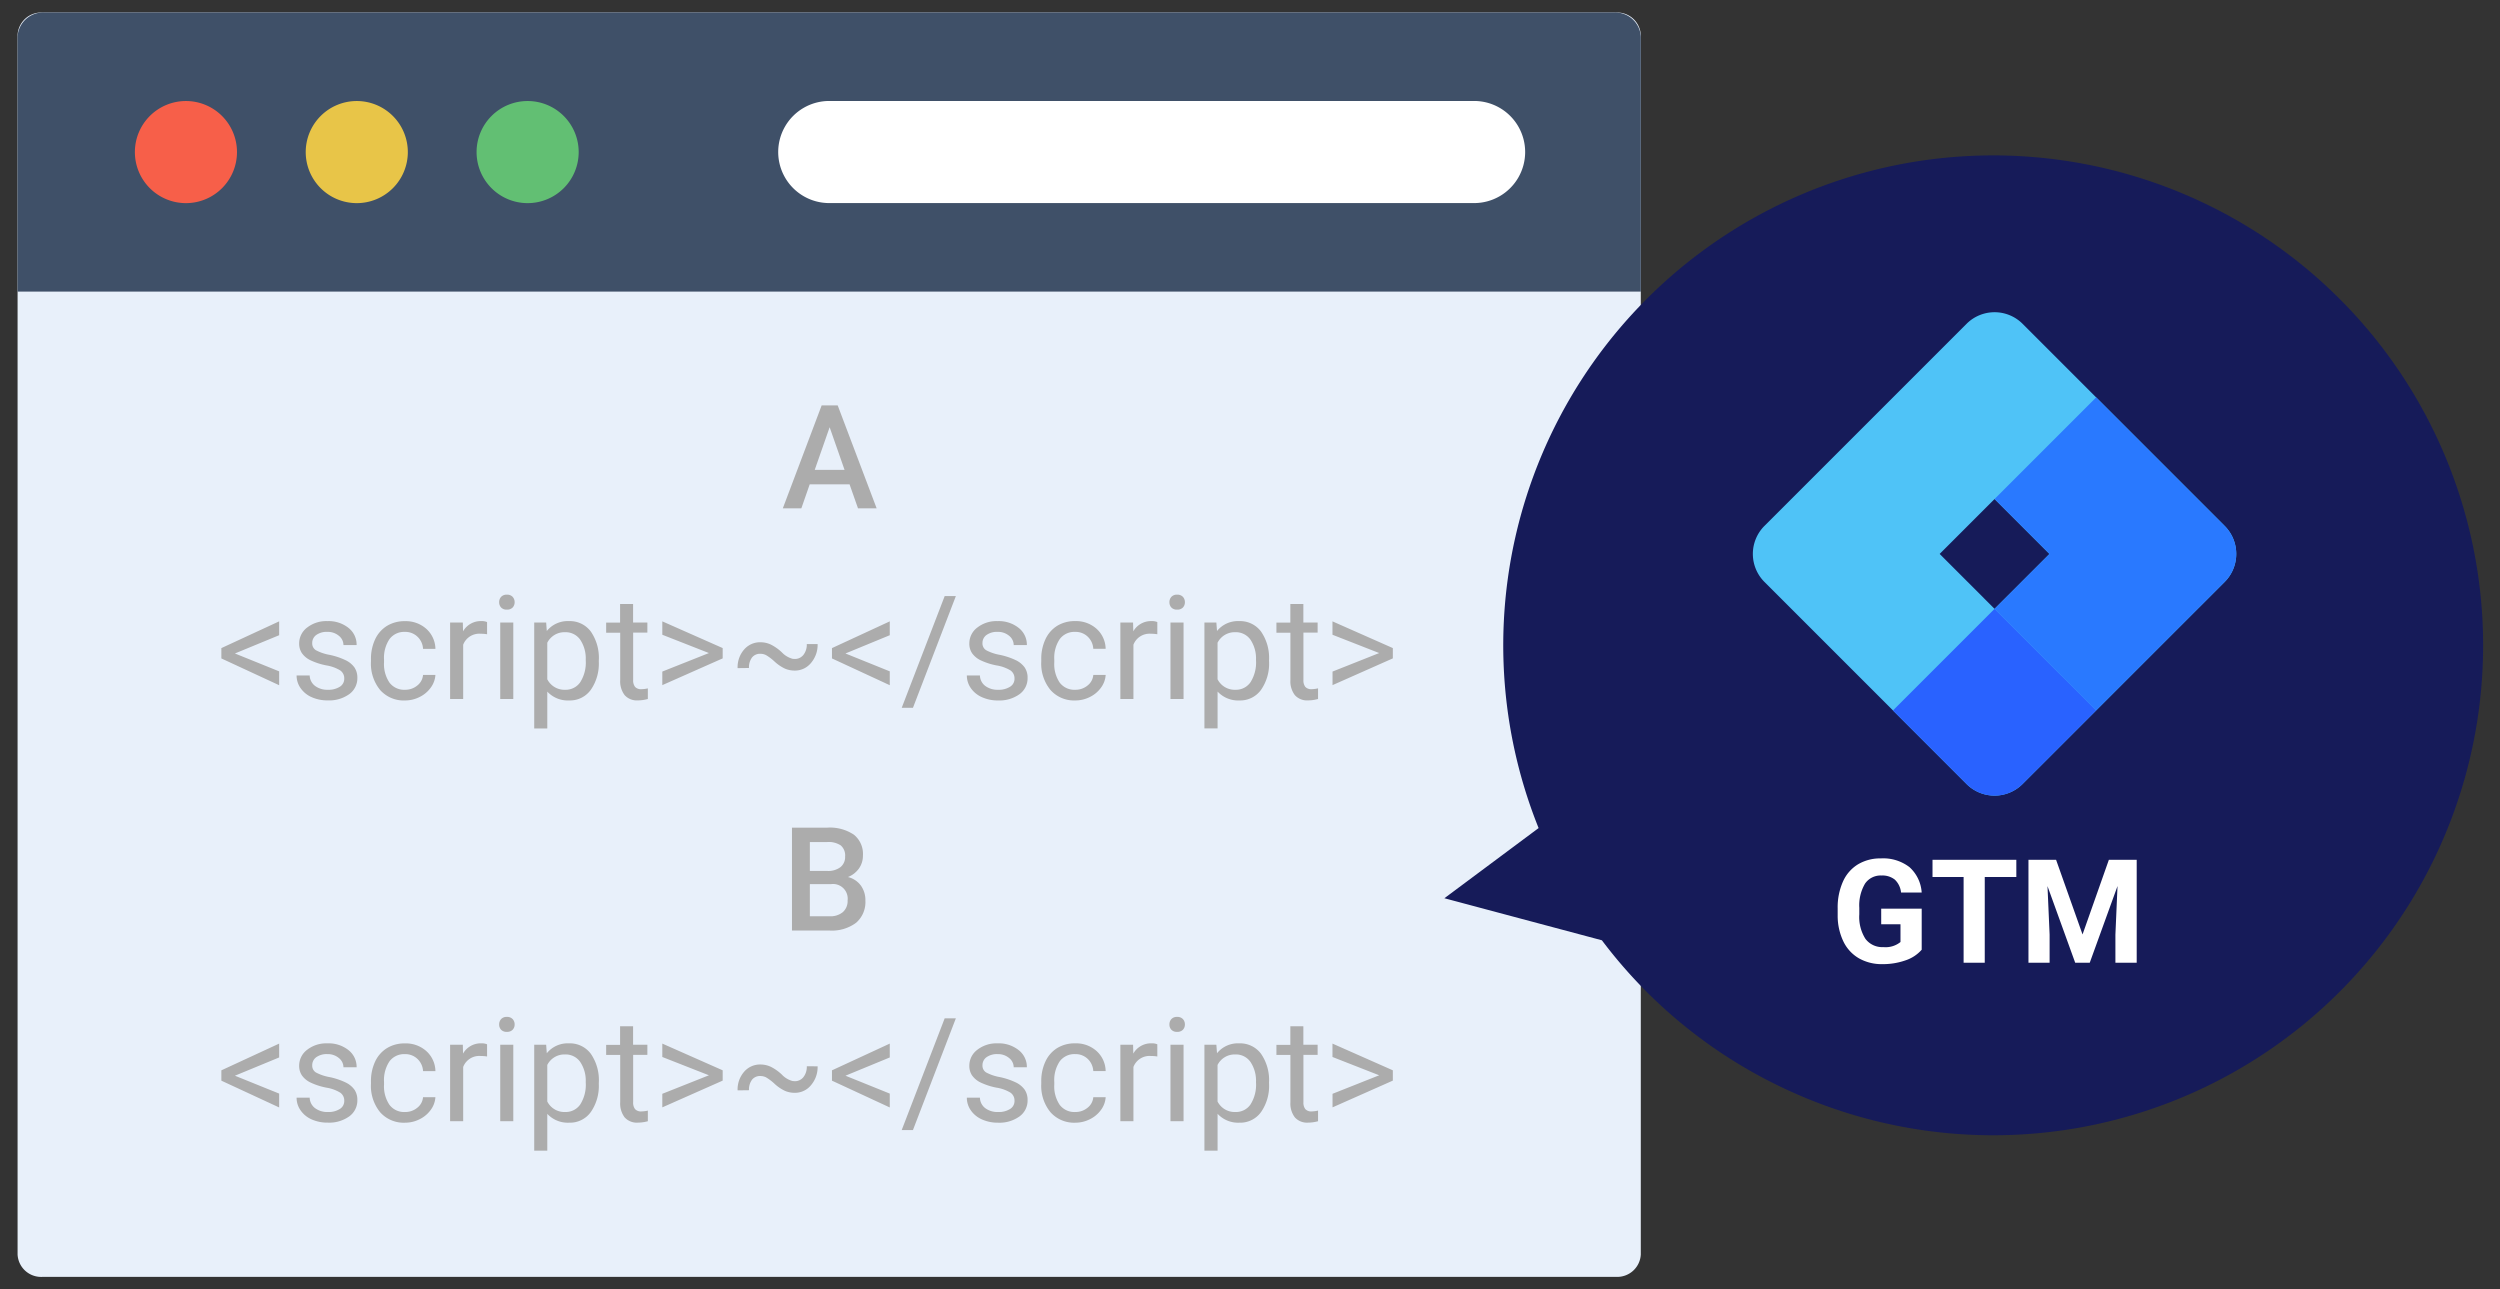 <svg xmlns="http://www.w3.org/2000/svg" xmlns:xlink="http://www.w3.org/1999/xlink" width="190" height="98" viewBox="0 0 190 98">
  <rect x="0" y="0" width="190" height="98" fill="#333333" stroke="none"/>
  <defs>
    <clipPath id="clip-Custom_Size_1">
      <rect width="190" height="98"/>
    </clipPath>
  </defs>
  <g id="Custom_Size_1" data-name="Custom Size – 1" clip-path="url(#clip-Custom_Size_1)">
    <g id="Group_180640" data-name="Group 180640" transform="translate(-618.801 -6374.044)">
      <g id="Group_180177" data-name="Group 180177" transform="translate(-4.363 -2142)">
        <g id="Group_179611" data-name="Group 179611" transform="translate(624.5 8517)">
          <g id="Group_179608" data-name="Group 179608" transform="translate(0 0)">
            <g id="Group_179609" data-name="Group 179609" transform="translate(0 0)">
              <path id="Path_424598" data-name="Path 424598" d="M121.494,96.092H1.871A1.793,1.793,0,0,1,0,94.39V1.706A1.793,1.793,0,0,1,1.871,0H121.494a1.793,1.793,0,0,1,1.871,1.7V94.39a1.793,1.793,0,0,1-1.871,1.7" transform="translate(0 -0.004)" fill="#e8f0fa"/>
              <path id="Path_424599" data-name="Path 424599" d="M123.366,21.208H0V1.849A1.943,1.943,0,0,1,2.028,0H121.337a1.943,1.943,0,0,1,2.028,1.845Z" transform="translate(0 -0.004)" fill="#3f5068"/>
              <path id="Path_424600" data-name="Path 424600" d="M109.517,103.824a3.88,3.88,0,1,1-3.88-3.88,3.88,3.88,0,0,1,3.88,3.88" transform="translate(-92.842 -93.222)" fill="#f75f49"/>
              <path id="Path_424601" data-name="Path 424601" d="M302.57,103.824a3.88,3.88,0,1,1-3.88-3.88,3.88,3.88,0,0,1,3.88,3.88" transform="translate(-272.911 -93.222)" fill="#e8c548"/>
              <path id="Path_424602" data-name="Path 424602" d="M495.623,103.824a3.88,3.88,0,1,1-3.88-3.88,3.88,3.88,0,0,1,3.88,3.88" transform="translate(-452.979 -93.222)" fill="#62bf73"/>
              <path id="Path_424603" data-name="Path 424603" d="M773.836,107.7H724.829a3.88,3.88,0,1,1,0-7.76h49.008a3.88,3.88,0,1,1,0,7.76" transform="translate(-663.141 -93.222)" fill="#fff"/>
            </g>
          </g>
          <g id="Group_179610" data-name="Group 179610" transform="translate(15.1 27.675)">
            <path id="Title_TAG:H1_" data-name="Title [TAG:H1]" d="M1.418-3.459,4.78-2.1v1.053L.387-3.083v-.784L4.78-5.9v1.053ZM9.727-1.542a.731.731,0,0,0-.3-.626,2.921,2.921,0,0,0-1.058-.384,5,5,0,0,1-1.2-.387,1.7,1.7,0,0,1-.655-.537A1.285,1.285,0,0,1,6.3-4.216a1.508,1.508,0,0,1,.6-1.208,2.36,2.36,0,0,1,1.544-.494,2.428,2.428,0,0,1,1.6.51A1.621,1.621,0,0,1,10.667-4.1h-1a.9.9,0,0,0-.346-.7,1.3,1.3,0,0,0-.873-.3,1.358,1.358,0,0,0-.849.236.744.744,0,0,0-.306.618.6.6,0,0,0,.285.542,3.5,3.5,0,0,0,1.029.349,5.359,5.359,0,0,1,1.206.4A1.759,1.759,0,0,1,10.5-2.4a1.367,1.367,0,0,1,.223.792A1.487,1.487,0,0,1,10.1-.363a2.613,2.613,0,0,1-1.617.47A2.926,2.926,0,0,1,7.246-.14a2.009,2.009,0,0,1-.841-.69,1.664,1.664,0,0,1-.3-.959H7.1A1.029,1.029,0,0,0,7.5-1,1.552,1.552,0,0,0,8.481-.7a1.6,1.6,0,0,0,.905-.228A.7.7,0,0,0,9.727-1.542ZM14.346-.7a1.431,1.431,0,0,0,.929-.322,1.134,1.134,0,0,0,.44-.806h.94a1.8,1.8,0,0,1-.344.951,2.264,2.264,0,0,1-.846.72,2.441,2.441,0,0,1-1.12.269,2.394,2.394,0,0,1-1.888-.792,3.155,3.155,0,0,1-.7-2.167v-.167a3.5,3.5,0,0,1,.312-1.509,2.373,2.373,0,0,1,.894-1.026,2.54,2.54,0,0,1,1.378-.365,2.331,2.331,0,0,1,1.625.585,2.092,2.092,0,0,1,.69,1.52h-.94a1.369,1.369,0,0,0-.427-.927,1.328,1.328,0,0,0-.948-.363,1.391,1.391,0,0,0-1.174.545,2.56,2.56,0,0,0-.416,1.576v.188a2.509,2.509,0,0,0,.414,1.547A1.4,1.4,0,0,0,14.346-.7ZM20.582-4.92a2.978,2.978,0,0,0-.489-.038,1.309,1.309,0,0,0-1.327.833V0h-.994V-5.812h.967l.016.671a1.547,1.547,0,0,1,1.386-.779,1.015,1.015,0,0,1,.44.075ZM22.575,0h-.994V-5.812h.994ZM21.5-7.353a.593.593,0,0,1,.148-.408.555.555,0,0,1,.438-.167.563.563,0,0,1,.44.167.587.587,0,0,1,.15.408.568.568,0,0,1-.15.4.573.573,0,0,1-.44.161.565.565,0,0,1-.438-.161A.573.573,0,0,1,21.5-7.353Zm7.573,4.512A3.48,3.48,0,0,1,28.467-.7a1.945,1.945,0,0,1-1.644.811,2.131,2.131,0,0,1-1.665-.671v2.8h-.994V-5.812h.908l.048.645a2.047,2.047,0,0,1,1.687-.752,1.982,1.982,0,0,1,1.657.79,3.518,3.518,0,0,1,.61,2.2Zm-.994-.113a2.568,2.568,0,0,0-.419-1.552,1.35,1.35,0,0,0-1.149-.569,1.461,1.461,0,0,0-1.354.8V-1.5A1.464,1.464,0,0,0,26.522-.7a1.343,1.343,0,0,0,1.136-.567A2.8,2.8,0,0,0,28.08-2.954Zm3.6-4.265v1.407h1.085v.768H31.684v3.6a.8.8,0,0,0,.145.524.611.611,0,0,0,.494.175A2.406,2.406,0,0,0,32.8-.806V0a2.881,2.881,0,0,1-.763.107,1.237,1.237,0,0,1-1-.4,1.731,1.731,0,0,1-.338-1.144v-3.6H29.632v-.768H30.69V-7.219Zm5.763,3.728L33.9-4.882V-5.9l4.587,2.03v.784L33.9-1.053V-2.084Zm8.261-.682a2.116,2.116,0,0,1-.5,1.431,1.572,1.572,0,0,1-1.238.583,1.89,1.89,0,0,1-.73-.142,3.074,3.074,0,0,1-.8-.54,3.7,3.7,0,0,0-.653-.494.957.957,0,0,0-.424-.1.771.771,0,0,0-.645.287,1.252,1.252,0,0,0-.226.792l-.865.011a2.041,2.041,0,0,1,.494-1.413,1.593,1.593,0,0,1,1.241-.553,1.865,1.865,0,0,1,.784.172,3.453,3.453,0,0,1,.849.6,1.73,1.73,0,0,0,.816.486l.156.011a.817.817,0,0,0,.663-.312,1.256,1.256,0,0,0,.255-.822Zm2.116.714L51.187-2.1v1.053L46.793-3.083v-.784L51.187-5.9v1.053ZM52.948.671h-.854L55.36-7.82h.849Zm7.718-2.213a.731.731,0,0,0-.3-.626A2.921,2.921,0,0,0,59.3-2.551a5,5,0,0,1-1.2-.387,1.7,1.7,0,0,1-.655-.537,1.285,1.285,0,0,1-.212-.741,1.508,1.508,0,0,1,.6-1.208,2.36,2.36,0,0,1,1.544-.494,2.428,2.428,0,0,1,1.6.51A1.621,1.621,0,0,1,61.606-4.1h-1a.9.9,0,0,0-.346-.7,1.3,1.3,0,0,0-.873-.3,1.359,1.359,0,0,0-.849.236.744.744,0,0,0-.306.618.6.6,0,0,0,.285.542,3.5,3.5,0,0,0,1.029.349,5.359,5.359,0,0,1,1.206.4,1.759,1.759,0,0,1,.685.556,1.367,1.367,0,0,1,.223.792,1.487,1.487,0,0,1-.623,1.249,2.613,2.613,0,0,1-1.617.47A2.926,2.926,0,0,1,58.185-.14a2.009,2.009,0,0,1-.841-.69,1.663,1.663,0,0,1-.3-.959h.994a1.029,1.029,0,0,0,.4.792A1.552,1.552,0,0,0,59.42-.7a1.6,1.6,0,0,0,.905-.228A.7.7,0,0,0,60.667-1.542ZM65.286-.7a1.431,1.431,0,0,0,.929-.322,1.134,1.134,0,0,0,.44-.806h.94a1.8,1.8,0,0,1-.344.951,2.264,2.264,0,0,1-.846.72,2.441,2.441,0,0,1-1.12.269A2.394,2.394,0,0,1,63.4-.685a3.155,3.155,0,0,1-.7-2.167v-.167a3.5,3.5,0,0,1,.312-1.509A2.373,2.373,0,0,1,63.9-5.554a2.54,2.54,0,0,1,1.378-.365,2.331,2.331,0,0,1,1.625.585,2.092,2.092,0,0,1,.69,1.52h-.94a1.369,1.369,0,0,0-.427-.927A1.328,1.328,0,0,0,65.28-5.1a1.391,1.391,0,0,0-1.174.545,2.56,2.56,0,0,0-.416,1.576v.188A2.509,2.509,0,0,0,64.1-1.246,1.4,1.4,0,0,0,65.286-.7ZM71.521-4.92a2.978,2.978,0,0,0-.489-.038,1.309,1.309,0,0,0-1.327.833V0h-.994V-5.812h.967l.016.671a1.547,1.547,0,0,1,1.386-.779,1.015,1.015,0,0,1,.44.075ZM73.514,0h-.994V-5.812h.994ZM72.44-7.353a.593.593,0,0,1,.148-.408.555.555,0,0,1,.438-.167.563.563,0,0,1,.44.167.587.587,0,0,1,.15.408.568.568,0,0,1-.15.4.573.573,0,0,1-.44.161.565.565,0,0,1-.438-.161A.573.573,0,0,1,72.44-7.353Zm7.573,4.512A3.48,3.48,0,0,1,79.406-.7a1.945,1.945,0,0,1-1.644.811A2.131,2.131,0,0,1,76.1-.564v2.8H75.1V-5.812h.908l.048.645a2.047,2.047,0,0,1,1.687-.752,1.982,1.982,0,0,1,1.657.79,3.518,3.518,0,0,1,.61,2.2Zm-.994-.113A2.568,2.568,0,0,0,78.6-4.506a1.35,1.35,0,0,0-1.149-.569,1.461,1.461,0,0,0-1.354.8V-1.5A1.464,1.464,0,0,0,77.462-.7,1.343,1.343,0,0,0,78.6-1.27,2.8,2.8,0,0,0,79.02-2.954Zm3.6-4.265v1.407h1.085v.768H82.624v3.6a.8.8,0,0,0,.145.524.611.611,0,0,0,.494.175,2.406,2.406,0,0,0,.473-.064V0a2.881,2.881,0,0,1-.763.107,1.237,1.237,0,0,1-1-.4,1.731,1.731,0,0,1-.338-1.144v-3.6H80.572v-.768H81.63V-7.219Zm5.763,3.728-3.55-1.391V-5.9l4.587,2.03v.784L84.836-1.053V-2.084Z" transform="translate(0 24.492)" fill="#acacac"/>
            <path id="Title_TAG:H1_2" data-name="Title [TAG:H1]" d="M5.172-1.821H2.143L1.509,0H.1L3.051-7.82H4.27L7.229,0H5.812Zm-2.648-1.1H4.791L3.658-6.161Z" transform="translate(42.959 10)" fill="#acacac"/>
            <path id="Title_TAG:H1_3" data-name="Title [TAG:H1]" d="M.795,0V-7.82h2.68a3.272,3.272,0,0,1,2.02.532A1.873,1.873,0,0,1,6.188-5.7a1.689,1.689,0,0,1-.29.967,1.867,1.867,0,0,1-.849.666,1.726,1.726,0,0,1,.98.647,1.885,1.885,0,0,1,.346,1.141A2.082,2.082,0,0,1,5.669-.591,3.071,3.071,0,0,1,3.647,0ZM2.154-3.529v2.444H3.663a1.461,1.461,0,0,0,1-.317,1.112,1.112,0,0,0,.36-.881A1.116,1.116,0,0,0,3.776-3.529Zm0-1H3.486a1.54,1.54,0,0,0,.991-.287.985.985,0,0,0,.357-.814,1,1,0,0,0-.33-.838,1.668,1.668,0,0,0-1.029-.258H2.154Z" transform="translate(42.959 42.09)" fill="#acacac"/>
            <path id="Title_TAG:H1_4" data-name="Title [TAG:H1]" d="M1.418-3.459,4.78-2.1v1.053L.387-3.083v-.784L4.78-5.9v1.053ZM9.727-1.542a.731.731,0,0,0-.3-.626,2.921,2.921,0,0,0-1.058-.384,5,5,0,0,1-1.2-.387,1.7,1.7,0,0,1-.655-.537A1.285,1.285,0,0,1,6.3-4.216a1.508,1.508,0,0,1,.6-1.208,2.36,2.36,0,0,1,1.544-.494,2.428,2.428,0,0,1,1.6.51A1.621,1.621,0,0,1,10.667-4.1h-1a.9.9,0,0,0-.346-.7,1.3,1.3,0,0,0-.873-.3,1.358,1.358,0,0,0-.849.236.744.744,0,0,0-.306.618.6.6,0,0,0,.285.542,3.5,3.5,0,0,0,1.029.349,5.359,5.359,0,0,1,1.206.4A1.759,1.759,0,0,1,10.5-2.4a1.367,1.367,0,0,1,.223.792A1.487,1.487,0,0,1,10.1-.363a2.613,2.613,0,0,1-1.617.47A2.926,2.926,0,0,1,7.246-.14a2.009,2.009,0,0,1-.841-.69,1.664,1.664,0,0,1-.3-.959H7.1A1.029,1.029,0,0,0,7.5-1,1.552,1.552,0,0,0,8.481-.7a1.6,1.6,0,0,0,.905-.228A.7.7,0,0,0,9.727-1.542ZM14.346-.7a1.431,1.431,0,0,0,.929-.322,1.134,1.134,0,0,0,.44-.806h.94a1.8,1.8,0,0,1-.344.951,2.264,2.264,0,0,1-.846.72,2.441,2.441,0,0,1-1.12.269,2.394,2.394,0,0,1-1.888-.792,3.155,3.155,0,0,1-.7-2.167v-.167a3.5,3.5,0,0,1,.312-1.509,2.373,2.373,0,0,1,.894-1.026,2.54,2.54,0,0,1,1.378-.365,2.331,2.331,0,0,1,1.625.585,2.092,2.092,0,0,1,.69,1.52h-.94a1.369,1.369,0,0,0-.427-.927,1.328,1.328,0,0,0-.948-.363,1.391,1.391,0,0,0-1.174.545,2.56,2.56,0,0,0-.416,1.576v.188a2.509,2.509,0,0,0,.414,1.547A1.4,1.4,0,0,0,14.346-.7ZM20.582-4.92a2.978,2.978,0,0,0-.489-.038,1.309,1.309,0,0,0-1.327.833V0h-.994V-5.812h.967l.016.671a1.547,1.547,0,0,1,1.386-.779,1.015,1.015,0,0,1,.44.075ZM22.575,0h-.994V-5.812h.994ZM21.5-7.353a.593.593,0,0,1,.148-.408.555.555,0,0,1,.438-.167.563.563,0,0,1,.44.167.587.587,0,0,1,.15.408.568.568,0,0,1-.15.4.573.573,0,0,1-.44.161.565.565,0,0,1-.438-.161A.573.573,0,0,1,21.5-7.353Zm7.573,4.512A3.48,3.48,0,0,1,28.467-.7a1.945,1.945,0,0,1-1.644.811,2.131,2.131,0,0,1-1.665-.671v2.8h-.994V-5.812h.908l.048.645a2.047,2.047,0,0,1,1.687-.752,1.982,1.982,0,0,1,1.657.79,3.518,3.518,0,0,1,.61,2.2Zm-.994-.113a2.568,2.568,0,0,0-.419-1.552,1.35,1.35,0,0,0-1.149-.569,1.461,1.461,0,0,0-1.354.8V-1.5A1.464,1.464,0,0,0,26.522-.7a1.343,1.343,0,0,0,1.136-.567A2.8,2.8,0,0,0,28.08-2.954Zm3.6-4.265v1.407h1.085v.768H31.684v3.6a.8.8,0,0,0,.145.524.611.611,0,0,0,.494.175A2.406,2.406,0,0,0,32.8-.806V0a2.881,2.881,0,0,1-.763.107,1.237,1.237,0,0,1-1-.4,1.731,1.731,0,0,1-.338-1.144v-3.6H29.632v-.768H30.69V-7.219Zm5.763,3.728L33.9-4.882V-5.9l4.587,2.03v.784L33.9-1.053V-2.084Zm8.261-.682a2.116,2.116,0,0,1-.5,1.431,1.572,1.572,0,0,1-1.238.583,1.89,1.89,0,0,1-.73-.142,3.074,3.074,0,0,1-.8-.54,3.7,3.7,0,0,0-.653-.494.957.957,0,0,0-.424-.1.771.771,0,0,0-.645.287,1.252,1.252,0,0,0-.226.792l-.865.011a2.041,2.041,0,0,1,.494-1.413,1.593,1.593,0,0,1,1.241-.553,1.865,1.865,0,0,1,.784.172,3.453,3.453,0,0,1,.849.6,1.73,1.73,0,0,0,.816.486l.156.011a.817.817,0,0,0,.663-.312,1.256,1.256,0,0,0,.255-.822Zm2.116.714L51.187-2.1v1.053L46.793-3.083v-.784L51.187-5.9v1.053ZM52.948.671h-.854L55.36-7.82h.849Zm7.718-2.213a.731.731,0,0,0-.3-.626A2.921,2.921,0,0,0,59.3-2.551a5,5,0,0,1-1.2-.387,1.7,1.7,0,0,1-.655-.537,1.285,1.285,0,0,1-.212-.741,1.508,1.508,0,0,1,.6-1.208,2.36,2.36,0,0,1,1.544-.494,2.428,2.428,0,0,1,1.6.51A1.621,1.621,0,0,1,61.606-4.1h-1a.9.9,0,0,0-.346-.7,1.3,1.3,0,0,0-.873-.3,1.359,1.359,0,0,0-.849.236.744.744,0,0,0-.306.618.6.6,0,0,0,.285.542,3.5,3.5,0,0,0,1.029.349,5.359,5.359,0,0,1,1.206.4,1.759,1.759,0,0,1,.685.556,1.367,1.367,0,0,1,.223.792,1.487,1.487,0,0,1-.623,1.249,2.613,2.613,0,0,1-1.617.47A2.926,2.926,0,0,1,58.185-.14a2.009,2.009,0,0,1-.841-.69,1.663,1.663,0,0,1-.3-.959h.994a1.029,1.029,0,0,0,.4.792A1.552,1.552,0,0,0,59.42-.7a1.6,1.6,0,0,0,.905-.228A.7.7,0,0,0,60.667-1.542ZM65.286-.7a1.431,1.431,0,0,0,.929-.322,1.134,1.134,0,0,0,.44-.806h.94a1.8,1.8,0,0,1-.344.951,2.264,2.264,0,0,1-.846.72,2.441,2.441,0,0,1-1.12.269A2.394,2.394,0,0,1,63.4-.685a3.155,3.155,0,0,1-.7-2.167v-.167a3.5,3.5,0,0,1,.312-1.509A2.373,2.373,0,0,1,63.9-5.554a2.54,2.54,0,0,1,1.378-.365,2.331,2.331,0,0,1,1.625.585,2.092,2.092,0,0,1,.69,1.52h-.94a1.369,1.369,0,0,0-.427-.927A1.328,1.328,0,0,0,65.28-5.1a1.391,1.391,0,0,0-1.174.545,2.56,2.56,0,0,0-.416,1.576v.188A2.509,2.509,0,0,0,64.1-1.246,1.4,1.4,0,0,0,65.286-.7ZM71.521-4.92a2.978,2.978,0,0,0-.489-.038,1.309,1.309,0,0,0-1.327.833V0h-.994V-5.812h.967l.016.671a1.547,1.547,0,0,1,1.386-.779,1.015,1.015,0,0,1,.44.075ZM73.514,0h-.994V-5.812h.994ZM72.44-7.353a.593.593,0,0,1,.148-.408.555.555,0,0,1,.438-.167.563.563,0,0,1,.44.167.587.587,0,0,1,.15.408.568.568,0,0,1-.15.4.573.573,0,0,1-.44.161.565.565,0,0,1-.438-.161A.573.573,0,0,1,72.44-7.353Zm7.573,4.512A3.48,3.48,0,0,1,79.406-.7a1.945,1.945,0,0,1-1.644.811A2.131,2.131,0,0,1,76.1-.564v2.8H75.1V-5.812h.908l.048.645a2.047,2.047,0,0,1,1.687-.752,1.982,1.982,0,0,1,1.657.79,3.518,3.518,0,0,1,.61,2.2Zm-.994-.113A2.568,2.568,0,0,0,78.6-4.506a1.35,1.35,0,0,0-1.149-.569,1.461,1.461,0,0,0-1.354.8V-1.5A1.464,1.464,0,0,0,77.462-.7,1.343,1.343,0,0,0,78.6-1.27,2.8,2.8,0,0,0,79.02-2.954Zm3.6-4.265v1.407h1.085v.768H82.624v3.6a.8.8,0,0,0,.145.524.611.611,0,0,0,.494.175,2.406,2.406,0,0,0,.473-.064V0a2.881,2.881,0,0,1-.763.107,1.237,1.237,0,0,1-1-.4,1.731,1.731,0,0,1-.338-1.144v-3.6H80.572v-.768H81.63V-7.219Zm5.763,3.728-3.55-1.391V-5.9l4.587,2.03v.784L84.836-1.053V-2.084Z" transform="translate(0 56.582)" fill="#acacac"/>
          </g>
        </g>
        <path id="Union_8" data-name="Union 8" d="M25.947,71.061A37.063,37.063,0,0,1,11.971,59.743L0,56.547l7.161-5.333A37.235,37.235,0,1,1,25.947,71.061Z" transform="translate(732.937 8527.763)" fill="#161b59"/>
        <g id="icons8-googleタグマネージャー" transform="translate(756.381 8539.773)">
          <path id="Path_424606" data-name="Path 424606" d="M37.86,18.244,22.5,2.881a3.012,3.012,0,0,0-4.254,0L2.881,18.244a3.012,3.012,0,0,0,0,4.254L18.244,37.86a3.012,3.012,0,0,0,4.254,0L37.86,22.5A3.012,3.012,0,0,0,37.86,18.244Zm-17.489,6.3L16.2,20.371,20.371,16.2l4.175,4.175Z" transform="translate(-2.002 -2.002)" fill="#4fc3f7"/>
          <path id="Path_424607" data-name="Path 424607" d="M31.721,9.754,24,17.475l4.175,4.175L24,25.825l7.721,7.721,9.769-9.769a3.012,3.012,0,0,0,0-4.254Z" transform="translate(-5.631 -3.281)" fill="#2979ff"/>
          <path id="Path_424608" data-name="Path 424608" d="M14.754,36.721l5.594,5.594a3.012,3.012,0,0,0,4.254,0L30.2,36.721,22.475,29Z" transform="translate(-4.106 -6.456)" fill="#2962ff"/>
        </g>
        <path id="Title_TAG:H1_5" data-name="Title [TAG:H1]" d="M6.886-.988a2.8,2.8,0,0,1-1.23.808A5.151,5.151,0,0,1,3.894.107,3.49,3.49,0,0,1,2.114-.336,2.956,2.956,0,0,1,.932-1.622,4.527,4.527,0,0,1,.5-3.6v-.532A4.808,4.808,0,0,1,.9-6.163,2.92,2.92,0,0,1,2.038-7.474a3.28,3.28,0,0,1,1.743-.454,3.266,3.266,0,0,1,2.175.663,2.835,2.835,0,0,1,.929,1.931H5.317a1.559,1.559,0,0,0-.475-.983A1.518,1.518,0,0,0,3.83-6.628a1.429,1.429,0,0,0-1.251.618,3.248,3.248,0,0,0-.435,1.837v.5A3.092,3.092,0,0,0,2.61-1.815a1.6,1.6,0,0,0,1.37.628,1.787,1.787,0,0,0,1.294-.387V-2.922H3.808V-4.109H6.886Zm7.192-5.527h-2.4V0H10.071V-6.515H7.708V-7.82h6.37ZM17.1-7.82,19.11-2.148l2-5.672h2.116V0H21.608V-2.138l.161-3.69L19.658,0H18.552L16.446-5.822l.161,3.685V0H15V-7.82Z" transform="translate(762.327 8589.211)" fill="#fff"/>
      </g>
    </g>
  </g>
</svg>
